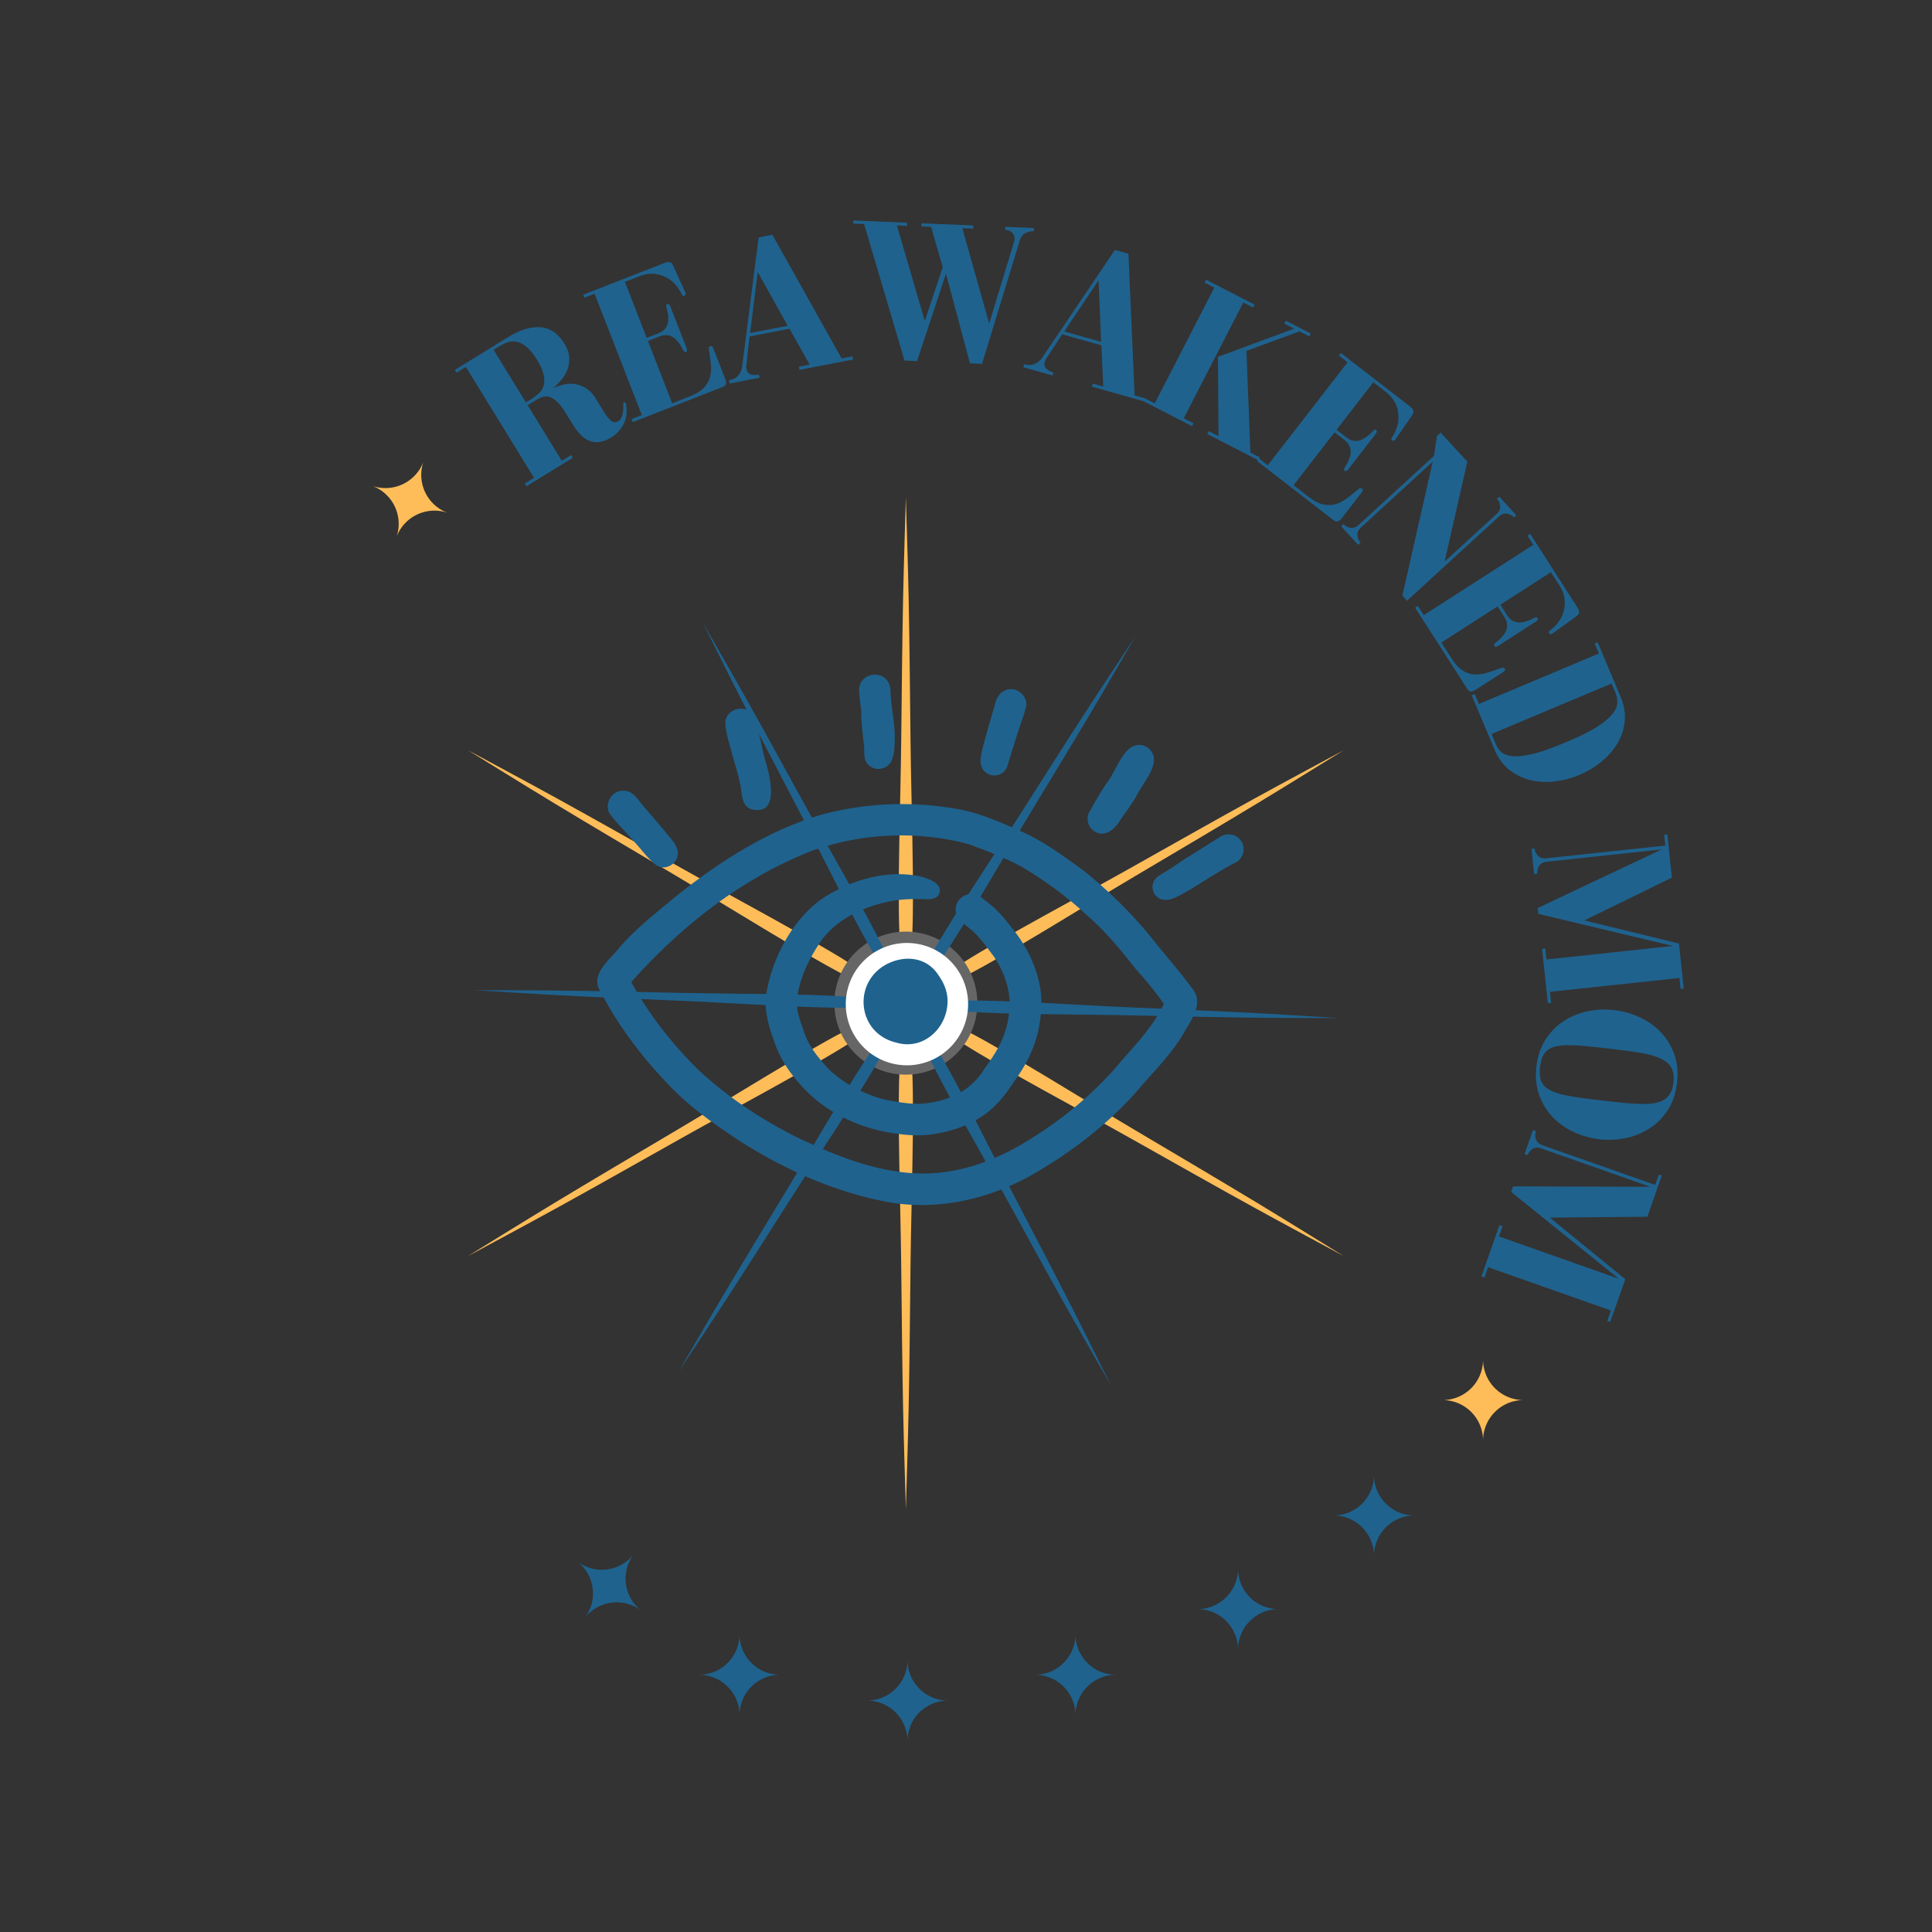 <?xml version="1.0" encoding="UTF-8"?>
<svg data-bbox="72.168 42.793 254.647 295.152" height="500" viewBox="0 0 375 375" width="500" xmlns="http://www.w3.org/2000/svg" data-type="color">
    <rect x="0" y="0" width="375" height="375" fill="#333333" stroke="none"/>
    <g>
        <defs>
            <clipPath id="9b1e2ce0-e8ac-4670-af0d-825b1b019290">
                <path d="M90.852 96.414h170.05V293H90.852Zm0 0"/>
            </clipPath>
            <clipPath id="06b3cd26-ce90-4de4-ab96-26160a0aee83">
                <path d="M92 120h168v149H92Zm0 0"/>
            </clipPath>
            <clipPath id="ac6afcc1-ac35-4319-90bb-0af87ccad8e1">
                <path d="m158.64 85.152 123.57 76.766-88.698 142.773-123.57-76.765Zm0 0"/>
            </clipPath>
            <clipPath id="64dd3a98-065b-46ef-808f-9e133cda3839">
                <path d="m158.64 85.152 123.57 76.766-88.698 142.773-123.57-76.765Zm0 0"/>
            </clipPath>
            <clipPath id="4a9eba02-937e-43cf-a25f-a0849501d24a">
                <path d="M164 183h24v24h-24Zm0 0"/>
            </clipPath>
            <clipPath id="ae339a95-7a76-4a05-a4fa-3963e0ddd227">
                <path d="m158.64 85.152 123.57 76.766-88.698 142.773-123.57-76.765Zm0 0"/>
            </clipPath>
            <clipPath id="3981c2b9-9150-4769-9e1d-d0795ed13b8c">
                <path d="m158.64 85.152 123.57 76.766-88.698 142.773-123.57-76.765Zm0 0"/>
            </clipPath>
            <clipPath id="00fc0bd6-9993-43b3-8573-a325628a6aa3">
                <path d="M115 130h127v104H115Zm0 0"/>
            </clipPath>
            <clipPath id="4f91b985-8532-4e81-922e-380dd9b0b9a1">
                <path d="m120.957 123.668 124.031 14.117-11.672 102.547-124.03-14.117Zm0 0"/>
            </clipPath>
            <clipPath id="6e6629d4-c013-46ea-94b6-dbeb30866c22">
                <path d="m120.957 123.668 124.031 14.117-11.672 102.547-124.03-14.117Zm0 0"/>
            </clipPath>
            <clipPath id="c8acd2f7-1f30-491b-b8d5-d05a6fe221d7">
                <path d="M72 89h15v16H72Zm0 0"/>
            </clipPath>
            <clipPath id="7b7ff8d5-a458-446a-bd95-89b9ff0ec149">
                <path d="m89.625 92.168-5.297 14.809-14.808-5.297 5.296-14.809Zm0 0"/>
            </clipPath>
            <clipPath id="b8e7d618-da53-4312-8039-4615ce361c1b">
                <path d="m89.625 92.168-5.297 14.809-14.808-5.297 5.296-14.809Zm0 0"/>
            </clipPath>
            <clipPath id="712c66a5-44cf-45e4-9736-6903aefa3344">
                <path d="M168.281 322.219h15.727v15.726H168.28Zm0 0"/>
            </clipPath>
            <clipPath id="f4e56ca3-62f9-4f0b-95d1-09cfb330ebcd">
                <path d="M200.887 317.21h15.726v15.728h-15.726Zm0 0"/>
            </clipPath>
            <clipPath id="ba9cfa41-9b96-4cba-a4ff-1a7ef2d20725">
                <path d="M258.832 286.29h15.727v15.726h-15.727Zm0 0"/>
            </clipPath>
            <clipPath id="d5aaf889-001b-45ff-ad39-66d1d5cb4f81">
                <path d="M232.438 304.469h15.726v15.726h-15.726Zm0 0"/>
            </clipPath>
            <clipPath id="f675f14b-bdb2-4296-83fe-f75a9f5032c1">
                <path d="M135.68 317.21h15.726v15.728H135.68Zm0 0"/>
            </clipPath>
            <clipPath id="3c87593c-51b6-49a2-b182-81d7ee93b8b5">
                <path d="M112 301h13v14h-13Zm0 0"/>
            </clipPath>
            <clipPath id="1c0bcc51-a8c2-41ec-912b-ab320dca35b7">
                <path d="m116.82 296.824 12.47 9.586-9.587 12.469-12.469-9.59Zm0 0"/>
            </clipPath>
            <clipPath id="df9cd972-7370-4fcd-96ef-beef0cf0b60c">
                <path d="m116.82 296.824 12.47 9.586-9.587 12.469-12.469-9.59Zm0 0"/>
            </clipPath>
            <clipPath id="415ffdad-b139-4032-b4a0-b9987a4d1b4c">
                <path d="M280 263.89h15.727v15.727H280Zm0 0"/>
            </clipPath>
        </defs>
        <path d="m117.264 79.994-1.719-2.78c-.762-1.25-1.852-2.087-3.266-2.516-1.406-.426-3.046-.204-4.921.671a17.93 17.93 0 0 0 1.578-1.625 6.578 6.578 0 0 0 1.203-2.015c.27-.727.383-1.516.344-2.36-.043-.843-.356-1.734-.938-2.671-1.2-1.958-2.734-3.016-4.61-3.172-1.874-.157-3.968.476-6.28 1.89l-10.376 6.39.329.532 1.812-1.125 13.234 21.531-1.812 1.125.328.532 9.016-5.547-.329-.531-1.812 1.109-6.625-10.781 1.719-1.047c.469-.29.922-.489 1.36-.594a2.28 2.28 0 0 1 1.327.094c.457.168.938.508 1.438 1.015.5.5 1.035 1.22 1.61 2.157l1.39 2.25c.57.93 1.16 1.652 1.765 2.172.602.523 1.22.859 1.844 1.015a3.871 3.871 0 0 0 1.89 0 7.01 7.01 0 0 0 1.938-.844c.926-.57 1.676-1.367 2.25-2.39.582-1.031.782-2.274.594-3.735a2.505 2.505 0 0 0-.047-.296 1.223 1.223 0 0 0-.094-.235c-.086-.133-.183-.164-.296-.094-.118.075-.157.305-.126.688 0 .867-.09 1.527-.265 1.984-.18.461-.402.774-.672.938-.543.324-1.031.293-1.469-.094-.437-.383-.875-.93-1.312-1.64Zm-13.938-2.656-1.25.766L95.811 67.9l1.25-.766a7.853 7.853 0 0 1 1.453-.688 3.279 3.279 0 0 1 1.734-.124c.606.117 1.238.445 1.906.984.676.531 1.38 1.39 2.11 2.578.687 1.117 1.11 2.086 1.265 2.906.157.813.145 1.512-.03 2.094a3.26 3.26 0 0 1-.907 1.469 8.51 8.51 0 0 1-1.266.984Zm0 0" fill="#1f628e" data-color="1"/>
        <path d="M133.138 68.333c.25-.101.285-.375.11-.812l-3.11-7.984c-.18-.438-.39-.602-.64-.5-.211.085-.243.351-.094.796.363 1.262.414 2.297.156 3.11-.262.812-.86 1.402-1.797 1.765l-2.234.875-4.234-10.875 2.828-1.093c.945-.375 1.847-.532 2.703-.47.851.063 1.64.278 2.36.642a6.124 6.124 0 0 1 1.858 1.406 7.58 7.58 0 0 1 1.25 1.86c.125.323.305.433.547.327.239-.093.297-.3.172-.625l-2.344-5.187c-.187-.375-.406-.598-.656-.672-.25-.07-.562-.035-.937.11l-15.89 6.202.233.579 1.985-.782 9.172 23.563-1.985.781.235.578 17.406-6.797c.383-.144.61-.336.672-.578.062-.25.031-.547-.094-.89l-2.344-6.016c-.156-.383-.367-.531-.625-.438-.242.094-.32.352-.234.766.164.98.29 1.914.375 2.797.082.887.02 1.703-.188 2.453-.21.75-.609 1.438-1.203 2.063-.593.624-1.476 1.167-2.64 1.624l-3.485 1.36-4.703-12.094 2.235-.875c.937-.363 1.77-.336 2.5.078.738.418 1.41 1.23 2.015 2.438.207.43.414.601.625.515Zm0 0" fill="#1f628e" data-color="1"/>
        <path d="m147.253 46.077-3.219 25.156a3.082 3.082 0 0 1-.718 1.61c-.399.491-1.008.82-1.828.984l.125.609 5.828-1.125-.125-.61c-.47.087-.856.11-1.157.079-.293-.04-.527-.117-.703-.235a1.073 1.073 0 0 1-.39-.406 1.665 1.665 0 0 1-.172-.437 2.765 2.765 0 0 1-.063-.391c-.011-.125.004-.3.047-.531l.61-5.469 7.765-1.5 3.906 6.969-2.093.406.125.61 10.39-2.016-.125-.61-2.093.407-13.454-24.016Zm-.187 6.718 5.828 10.438-7.297 1.406Zm0 0" fill="#1f628e" data-color="1"/>
        <path d="M196.939 46.402v.203a1.889 1.889 0 0 1-.094.266l-4.844 15.937-5.218-18.515 2.11.078.015-.61-10.063-.421-.015.61 1.89.077 2.266 7.813-3.484 10.468-5.422-18.562 1.968.094.016-.61-10.453-.437-.016.61 2.125.077 7.844 26.5 2.438.11 5.609-16.953 4.656 17.39 2.344.094 7.297-23.86c.238-.75.613-1.253 1.125-1.515a3.266 3.266 0 0 1 1.64-.375l.016-.61-5.578-.234-.016.61c.676.03 1.156.234 1.438.609.289.375.426.762.406 1.156Zm0 0" fill="#1f628e" data-color="1"/>
        <path d="m216.402 48.512-14.172 21c-.343.48-.804.855-1.375 1.125-.574.261-1.261.277-2.062.047l-.172.593 5.687 1.61.172-.594c-.449-.125-.797-.277-1.047-.453-.25-.168-.433-.344-.546-.531a.96.96 0 0 1-.172-.532c0-.175.02-.328.062-.453a5.03 5.03 0 0 1 .125-.39c.04-.114.125-.258.25-.438l3.016-4.61 7.61 2.141.359 8-2.047-.578-.172.594 10.187 2.875.172-.594-2.047-.578-1.203-27.5Zm-3.172 5.906.5 11.938-7.156-2.016Zm0 0" fill="#1f628e" data-color="1"/>
        <path d="m243.217 59.683.297-.563-9.407-4.828-.296.563 1.89.968-11.562 22.47-1.89-.97-.282.563 9.406 4.828.281-.563-1.89-.968 11.562-22.469Zm7.969 4.11-14.782 5.468.11 15.39-1.89-.968-.282.562 9.922 5.11.281-.563-1.844-.953-.765-19.734 10.296-3.782 1.891.97.297-.563-4.828-2.47-.297.563Zm0 0" fill="#1f628e" data-color="1"/>
        <path d="M260.987 91.363c.218.164.468.063.75-.312l5.25-6.782c.289-.375.328-.644.109-.812-.18-.145-.422-.035-.734.328-.907.95-1.778 1.527-2.61 1.734-.824.2-1.633-.007-2.422-.625l-1.906-1.468 7.14-9.235 2.391 1.86c.813.625 1.41 1.32 1.797 2.078.395.761.617 1.543.672 2.343a6.287 6.287 0 0 1-.25 2.329c-.23.75-.547 1.43-.953 2.03-.21.274-.21.485 0 .641.207.157.414.102.625-.171l3.25-4.688c.219-.351.297-.656.234-.906-.062-.25-.25-.5-.562-.75l-13.5-10.438-.39.5 1.687 1.297-15.485 19.985-1.687-1.297-.375.5 14.781 11.437c.332.258.617.348.86.266.238-.074.472-.25.703-.531l3.953-5.11c.25-.324.265-.57.047-.734-.211-.156-.465-.102-.766.172-.762.644-1.5 1.226-2.219 1.75-.71.531-1.437.898-2.187 1.11-.75.206-1.547.218-2.39.03-.845-.18-1.767-.656-2.767-1.437l-2.953-2.281 7.953-10.266 1.907 1.469c.789.617 1.195 1.351 1.219 2.203.019.844-.329 1.836-1.047 2.984-.262.383-.305.649-.125.797Zm0 0" fill="#1f628e" data-color="1"/>
        <path d="M290.556 96.82c.375.406.582.887.625 1.438.039.542-.196 1.046-.703 1.515l-10.079 9.234 4.407-19.406-5.172-5.64-.719.671-.578 3.844-14.64 13.422c-.5.445-1.024.629-1.563.547a2.236 2.236 0 0 1-1.36-.734l-.468.421 3.312 3.625.469-.421a2.355 2.355 0 0 1-.61-1.422c-.054-.563.173-1.07.673-1.516l13.937-12.781-5.89 25.984.906 1 17.89-16.39c.477-.438.989-.602 1.531-.5.551.093 1 .336 1.344.718l.453-.422-3.312-3.609Zm0 0" fill="#1f628e" data-color="1"/>
        <path d="M290.033 125.358c.145.226.414.218.813-.032l7.218-4.64c.395-.25.52-.492.375-.719-.125-.188-.398-.172-.812.047-1.168.613-2.18.875-3.031.781-.844-.086-1.54-.547-2.079-1.39l-1.296-2.032 9.812-6.312 1.64 2.562c.551.856.88 1.711.985 2.563a6.117 6.117 0 0 1-.14 2.422 6.356 6.356 0 0 1-1.016 2.109 7.544 7.544 0 0 1-1.578 1.594c-.293.187-.368.39-.22.61.134.218.349.233.642.046l4.625-3.344c.332-.242.507-.496.53-.765.02-.262-.073-.559-.28-.891l-9.22-14.36-.53.344 1.14 1.797-21.265 13.656-1.141-1.796-.531.343 10.093 15.72c.22.35.457.534.72.546.257.008.538-.086.843-.281l5.437-3.485c.344-.218.442-.445.297-.672-.148-.218-.414-.25-.797-.093-.937.351-1.828.656-2.671.906-.844.258-1.657.363-2.438.312-.781-.054-1.54-.308-2.266-.765-.73-.461-1.433-1.219-2.109-2.281l-2.016-3.141 10.922-7.016 1.297 2.032c.54.843.68 1.664.422 2.468-.262.801-.93 1.618-2 2.454-.375.28-.5.515-.375.703Zm0 0" fill="#1f628e" data-color="1"/>
        <path d="m314.542 135.202-4.438-10.531-.578.234.828 1.938-23.296 9.796-.829-1.937-.578.25 4.438 10.531c.707 1.695 1.676 3.02 2.906 3.969a10.669 10.669 0 0 0 4.094 1.969c1.5.363 3.07.445 4.719.25 1.656-.2 3.238-.621 4.75-1.266a17.07 17.07 0 0 0 4.218-2.516 13.614 13.614 0 0 0 3.125-3.53 10.388 10.388 0 0 0 1.453-4.298c.165-1.543-.105-3.164-.812-4.86Zm-25.031 7.266 23.297-9.797.78 1.859a4.27 4.27 0 0 1 .313 2.031c-.062.696-.406 1.414-1.03 2.156-.626.739-1.59 1.524-2.892 2.36-1.292.832-3.023 1.707-5.187 2.625l-1.75.734c-2.25.938-4.133 1.578-5.64 1.922-1.5.352-2.735.492-3.704.422-.969-.074-1.71-.324-2.219-.75-.5-.43-.882-.96-1.14-1.594Zm0 0" fill="#1f628e" data-color="1"/>
        <path d="m297.877 164.701-.625.063.515 4.89.625-.062a2.37 2.37 0 0 1 .36-1.516c.289-.468.773-.742 1.453-.812l22.328-2.39-24.063 11.374.125 1.14 26.094 6.22-24.516 2.625-.234-2.125-.625.062 1.125 10.531.625-.062-.219-2.125 25.141-2.688.219 2.125.61-.062-.923-8.75-18.375-4.484 17-8.313-.89-8.39-.61.062.219 2.11-23.11 2.468c-.68.07-1.21-.09-1.593-.484a2.274 2.274 0 0 1-.656-1.407Zm0 0" fill="#1f628e" data-color="1"/>
        <path d="M313.347 196.068a15.794 15.794 0 0 0-5.11.203 13.895 13.895 0 0 0-4.655 1.875c-1.407.907-2.59 2.094-3.547 3.563-.969 1.476-1.57 3.25-1.813 5.312-.238 2.051-.054 3.899.547 5.547.594 1.656 1.469 3.082 2.625 4.281a13.433 13.433 0 0 0 4.094 2.891c1.57.719 3.219 1.18 4.937 1.39 1.696.196 3.395.126 5.094-.218a13.314 13.314 0 0 0 4.64-1.875c1.407-.898 2.587-2.086 3.548-3.563.957-1.468 1.554-3.23 1.796-5.28.239-2.063.063-3.923-.53-5.579-.595-1.648-1.47-3.074-2.626-4.281a13.276 13.276 0 0 0-4.094-2.89 16.225 16.225 0 0 0-4.906-1.376Zm11.469 14.047c-.125 1.082-.438 1.93-.938 2.547-.492.625-1.199 1.063-2.125 1.313-.93.25-2.09.347-3.484.296-1.387-.043-3.058-.18-5.016-.406l-3.89-.453c-2.156-.25-3.945-.516-5.36-.797-1.406-.281-2.507-.652-3.296-1.11-.79-.448-1.317-1.027-1.579-1.734-.257-.699-.328-1.59-.203-2.671.125-1.094.399-1.954.813-2.579.418-.625 1.062-1.07 1.937-1.328.875-.25 2.032-.355 3.47-.312 1.437.05 3.233.203 5.39.453l3.89.453c1.957.227 3.618.484 4.985.766 1.363.28 2.468.648 3.312 1.109.844.457 1.43 1.04 1.766 1.75.344.707.453 1.61.328 2.703Zm0 0" fill="#1f628e" data-color="1"/>
        <path d="m298.128 219.572-.594-.203-1.625 4.64.594.204c.18-.5.5-.903.969-1.204.469-.304 1.02-.34 1.656-.109l21.188 7.453-26.625-.078-.375 1.078 20.875 16.844-23.25-8.203.703-2-.594-.203-3.516 9.984.594.203.703-2.016 23.844 8.407-.703 2.015.578.203 2.922-8.296-14.656-11.953 18.937-.172 2.797-7.985-.578-.203-.703 2.016-21.922-7.719c-.637-.23-1.043-.61-1.219-1.14a2.38 2.38 0 0 1 0-1.563Zm0 0" fill="#1f628e" data-color="1"/>
        <g clip-path="url(#9b1e2ce0-e8ac-4670-af0d-825b1b019290)">
            <path d="M175.828 194.71c.207-2.222 1.012-7.757 1.246-13.327.395-9.305-.21-25.813-.34-37.356-.113-9.972-.195-19.406-.367-27.886-.144-7.121-.449-16.371-.539-19.645-.09 3.274-.394 12.524-.539 19.645-.172 8.48-.258 17.914-.367 27.886-.133 11.543-.734 28.051-.344 37.356.234 5.57 1.04 11.105 1.25 13.328Zm0 0c-1.82-1.292-6.21-4.757-10.914-7.745-7.86-4.992-22.45-12.723-32.504-18.383-8.691-4.89-16.898-9.531-24.328-13.625-6.234-3.434-14.394-7.793-17.273-9.355 2.789 1.714 10.644 6.605 16.734 10.289 7.258 4.39 15.379 9.18 23.957 14.265 9.93 5.883 23.914 14.66 32.164 18.973 4.941 2.582 10.137 4.652 12.164 5.582Zm0 0c-2.027.93-7.223 3-12.164 5.583-8.25 4.312-22.234 13.09-32.164 18.973-8.578 5.082-16.7 9.875-23.957 14.265-6.09 3.684-13.945 8.57-16.734 10.285 2.879-1.558 11.039-5.918 17.273-9.355 7.43-4.09 15.637-8.734 24.328-13.625 10.055-5.656 24.645-13.387 32.504-18.379 4.703-2.988 9.094-6.457 10.914-7.746Zm0 0c-.21 2.224-1.016 7.759-1.25 13.33-.39 9.304.211 25.808.344 37.35.11 9.977.195 19.407.367 27.891.145 7.121.45 16.371.54 19.645.089-3.274.394-12.524.538-19.645.172-8.484.254-17.914.367-27.89.13-11.543.735-28.047.34-37.352-.234-5.57-1.039-11.105-1.246-13.328Zm0 0c1.817 1.29 6.207 4.759 10.914 7.747 7.856 4.992 22.446 12.723 32.504 18.379 8.691 4.89 16.895 9.535 24.324 13.625 6.239 3.437 14.395 7.797 17.274 9.355-2.79-1.714-10.64-6.601-16.735-10.285-7.257-4.39-15.379-9.18-23.957-14.265-9.925-5.883-23.914-14.66-32.164-18.973-4.937-2.582-10.133-4.652-12.16-5.582Zm0 0c2.027-.929 7.223-3 12.16-5.581 8.25-4.313 22.239-13.09 32.164-18.973 8.578-5.086 16.7-9.875 23.957-14.265 6.094-3.684 13.946-8.575 16.735-10.286-2.88 1.56-11.035 5.918-17.274 9.352-7.43 4.094-15.632 8.734-24.324 13.625-10.059 5.66-24.648 13.39-32.504 18.383-4.707 2.988-9.097 6.453-10.914 7.746Zm0 0" fill="#ffbd59" data-color="2"/>
        </g>
        <path d="M189.703 194.71c0 .911-.086 1.813-.266 2.708a13.891 13.891 0 0 1-2.07 5.008 13.922 13.922 0 0 1-6.23 5.113c-.84.348-1.707.61-2.602.79a13.948 13.948 0 0 1-8.02-.79c-.84-.351-1.64-.777-2.398-1.285a13.69 13.69 0 0 1-2.101-1.727 13.91 13.91 0 0 1-3.012-4.504 14.11 14.11 0 0 1-.79-2.605 14.008 14.008 0 0 1 0-5.418 13.91 13.91 0 0 1 8.3-10.117 13.94 13.94 0 0 1 2.607-.79 13.65 13.65 0 0 1 2.707-.265c.91 0 1.813.086 2.707.266.895.176 1.762.441 2.602.789.843.347 1.644.777 2.398 1.285a13.922 13.922 0 0 1 3.832 3.828 13.891 13.891 0 0 1 2.07 5.008c.18.89.266 1.797.266 2.707Zm0 0" fill="#666666" data-color="3"/>
        <g clip-path="url(#06b3cd26-ce90-4de4-ab96-26160a0aee83)">
            <g clip-path="url(#ac6afcc1-ac35-4319-90bb-0af87ccad8e1)">
                <g clip-path="url(#64dd3a98-065b-46ef-808f-9e133cda3839)">
                    <path d="M176.04 194.902c1.151-1.52 4.237-5.175 6.92-9.117 4.485-6.582 11.493-18.844 16.606-27.285 4.422-7.297 8.618-14.184 12.32-20.426 3.106-5.238 7.06-12.09 8.473-14.512-1.543 2.34-5.937 8.918-9.257 14.028-3.954 6.082-8.27 12.894-12.852 20.09-5.305 8.328-13.191 20.043-17.105 26.976-2.344 4.153-4.254 8.54-5.106 10.246Zm0 0c-.74-1.757-2.368-6.257-4.435-10.554-3.46-7.172-10.574-19.371-15.328-28.024-4.109-7.476-7.976-14.554-11.53-20.879-2.981-5.312-6.942-12.16-8.329-14.593 1.254 2.503 4.754 9.601 7.52 15.027 3.289 6.465 7.03 13.613 10.972 21.176 4.559 8.757 10.758 21.445 14.809 28.3 2.426 4.106 5.265 7.958 6.32 9.547Zm0 0c-1.895-.238-6.602-1.082-11.36-1.437-7.942-.59-22.063-.531-31.934-.738-8.527-.18-16.59-.368-23.844-.454-6.09-.074-14.004-.07-16.804-.082 2.797.164 10.691.68 16.773 1 7.246.383 15.305.715 23.828 1.086 9.86.43 23.95 1.403 31.914 1.325 4.766-.047 9.52-.582 11.426-.7Zm0 0c-1.157 1.52-4.24 5.176-6.923 9.118-4.484 6.582-11.492 18.843-16.61 27.285-4.417 7.297-8.612 14.183-12.316 20.425-3.109 5.239-7.058 12.09-8.472 14.512 1.543-2.34 5.937-8.918 9.254-14.027 3.953-6.082 8.273-12.895 12.855-20.09 5.3-8.328 13.192-20.043 17.102-26.977 2.343-4.152 4.257-8.539 5.11-10.246Zm0 0c.737 1.758 2.362 6.258 4.433 10.555 3.457 7.172 10.574 19.371 15.328 28.023 4.105 7.477 7.976 14.555 11.527 20.88 2.98 5.312 6.942 12.16 8.332 14.593-1.254-2.504-4.758-9.601-7.52-15.027-3.292-6.465-7.03-13.613-10.972-21.176-4.559-8.758-10.762-21.445-14.813-28.3-2.421-4.106-5.265-7.958-6.316-9.548Zm0 0c1.89.239 6.6 1.082 11.355 1.438 7.94.59 22.066.531 31.933.738 8.527.18 16.594.367 23.848.453 6.09.074 14 .07 16.8.082-2.792-.164-10.69-.68-16.773-1-7.242-.383-15.3-.715-23.824-1.086-9.863-.43-23.95-1.402-31.914-1.324-4.77.047-9.524.582-11.426.7Zm0 0" fill="#1f628e" data-color="1"/>
                </g>
            </g>
        </g>
        <g clip-path="url(#4a9eba02-937e-43cf-a25f-a0849501d24a)">
            <g clip-path="url(#ae339a95-7a76-4a05-a4fa-3963e0ddd227)">
                <g clip-path="url(#3981c2b9-9150-4769-9e1d-d0795ed13b8c)">
                    <path d="M186.121 201.168c-.41.66-.883 1.277-1.414 1.848a12.135 12.135 0 0 1-1.75 1.535c-.633.453-1.305.84-2.016 1.164-.707.32-1.441.57-2.203.75a12.06 12.06 0 0 1-2.304.305 12.174 12.174 0 0 1-2.325-.153 11.886 11.886 0 0 1-6.184-3.047 11.488 11.488 0 0 1-1.534-1.75 11.865 11.865 0 0 1-2.22-6.523 11.865 11.865 0 0 1 .755-4.57 11.78 11.78 0 0 1 2.445-3.938 12.105 12.105 0 0 1 1.746-1.535 12.33 12.33 0 0 1 2.016-1.164c.71-.32 1.445-.57 2.203-.75a12.142 12.142 0 0 1 2.309-.305c.78-.023 1.554.028 2.324.153a11.922 11.922 0 0 1 4.336 1.629 11.93 11.93 0 0 1 4.547 5.18c.32.71.57 1.444.746 2.206.18.758.28 1.527.304 2.305a11.813 11.813 0 0 1-1.78 6.66Zm0 0" fill="#ffffff" data-color="4"/>
                </g>
            </g>
        </g>
        <g clip-path="url(#00fc0bd6-9993-43b3-8573-a325628a6aa3)">
            <g clip-path="url(#4f91b985-8532-4e81-922e-380dd9b0b9a1)">
                <g clip-path="url(#6e6629d4-c013-46ea-94b6-dbeb30866c22)">
                    <path d="M223.105 181.531c-3.785-4.605-8.078-8.73-12.707-12.496-3.675-2.668-7.37-5.41-11.496-7.363-4.187-1.828-8.414-3.809-12.941-4.617-9.082-1.637-18.527-1.243-27.399 1.328-10.261 3.242-19.44 9.215-27.753 15.91-3.77 3.187-7.707 6.156-10.86 9.988-1.875 2.223-5.5 5.059-3.37 8.2 3.71 7.21 8.812 13.71 14.546 19.445 3.813 3.687 8.137 6.71 12.563 9.61 8.765 5.562 18.574 9.948 28.835 11.812.72.129 1.434.23 2.153.312 9.824 1.117 19.742-1.77 28.023-7.047 6.387-3.883 12.281-8.57 17.332-14.074 3.23-3.871 6.938-7.383 9.559-11.71 1.324-2.497 3.844-5.423 2.289-8.325-2.742-3.805-5.867-7.3-8.774-10.973Zm-6.468 25.598c-4.77 5.441-10.399 10.09-16.555 13.898-6.547 4.18-14.098 7.008-21.969 6.739-8.07-.313-15.668-3.344-22.879-6.762-7.132-3.465-13.832-7.941-19.66-13.313-5.054-5.004-9.629-10.785-13.043-17.066 9.68-10.91 21.586-20.273 35.305-25.574 7.289-2.563 15.238-3.45 22.953-2.57a49.26 49.26 0 0 1 7.2 1.363c3.609 1.336 7.241 2.691 10.613 4.562 4.48 2.711 8.714 5.82 12.543 9.395 3.5 3.058 6.468 6.672 9.332 10.312a73.41 73.41 0 0 1 5.425 6.723c-2.195 4.726-5.96 8.355-9.265 12.293Zm-14.64-10.043c-.49 5.031-2.345 8.969-5.282 13.031-1.785 2.754-3.926 5.336-6.817 6.992-2.707 1.696-5.84 2.606-8.988 3.07-1.933.278-3.887.227-5.828.005a43.938 43.938 0 0 1-3.71-.598c-6.298-1.313-12.325-4.586-16.446-9.563-2.113-2.39-3.79-5.128-4.746-8.175-1.098-2.973-1.973-6.168-1.371-9.34 1.183-6.79 5.222-14.352 11.043-18.254 5.363-3.445 12.07-5.43 18.441-4.215 1.668.36 5.14 1.461 3.852 3.734-.891 1.114-2.52.668-3.766.73-2.098-.023-4.309.106-6.336.595-5.168 1.156-10.367 3.754-13.219 8.351-2.176 3.356-3.816 7.043-4.183 10.957-.04 2.16.87 4.2 1.547 6.219.863 2.5 2.554 4.555 4.296 6.5 1.07 1.148 2.32 2.086 3.61 2.969 2.687 1.707 5.656 2.988 8.8 3.566 2.137.363 4.301.73 6.477.531 4.848-.496 9.074-2.472 11.68-6.699 3.02-4.172 4.578-7.015 4.949-12.258.012-3.441-1.2-6.84-3.16-9.66-1.297-1.71-2.531-3.52-4.153-4.957a54.448 54.448 0 0 0-1.964-1.586c-1.34-.972-1.641-2.988-.621-4.289.988-1.316 2.98-1.637 4.304-.617.489.375.961.762 1.434 1.148 1.738 1.325 3.16 2.989 4.476 4.72 3.91 4.714 6.477 10.917 5.68 17.093Zm-19.84-7.793c1.027 1.43 1.726 3.066 1.761 4.836.11 4.809-3.836 9.059-8.61 8.516a7.556 7.556 0 0 1-1.277-.258c-7.93-1.844-8.648-12.293-1.344-15.516 3.458-1.512 7.36-.898 9.47 2.422Zm-59.555-26.461c-1.418-1.707-3.114-3.234-4.356-5.066-.922-1.864.535-4.317 2.649-4.286 1.671-.105 2.648 1.278 3.55 2.454 1.504 1.793 3.047 3.546 4.547 5.34.977 1.312 2.473 2.53 2.567 4.257.09 2.043-2.274 3.524-4.063 2.469v.012c-1.89-1.43-3.234-3.496-4.894-5.18Zm19.636-15.973c-.558-2.336-1.383-4.394-1.449-6.703.227-2.754 4.149-3.586 5.524-1.199 1.132 3.047 1.496 6.418 2.5 9.543.777 3.004 2.37 9.855-3 8.574-1.762-.633-1.766-2.601-2.012-4.152-.356-2.063-.98-4.059-1.563-6.063Zm24.551-12.293c-.613-4.34 5.711-5.03 6.055-.668.015 3.188.914 6.305.832 9.504-.043 1.387-.031 2.836-.578 4.133-.688 1.77-3.16 2.317-4.504.945-1.125-1.003-.75-2.535-.895-3.859-.27-2.277-.574-4.566-.531-6.863a28.329 28.329 0 0 1-.379-3.192Zm23.691 11.782c.333-1.653.829-3.27 1.27-4.899.434-1.535.89-3.062 1.336-4.594.234-1.183.82-2.347 1.996-2.824 2.031-.98 4.414.914 4.113 3.09-.695 2.484-1.652 4.914-2.375 7.402-.394 1.196-.851 2.735-1.187 3.844-.168.621-.461 1.2-.996 1.586-.914.742-2.266.742-3.215.047-1.192-.809-1.254-2.383-.942-3.652Zm21.094 11.015c1.043-1.843 2.082-3.683 3.278-5.441 2.007-2.399 3.543-8.918 7.683-6.969 3.738 2.473-.816 6.992-2.058 9.762-.95 1.547-2.02 3.015-3.07 4.488-1.009 1.82-3.13 3.555-5.15 2.031-1.218-.843-1.5-2.722-.683-3.87Zm28.125 10.114c-1.625.738-7.25 4.332-8.781 5.242-1.672.851-3.61 2.426-5.574 1.808-1.14-.418-1.867-1.675-1.594-2.894.125-.57.441-1.047.867-1.39-.004 0-.008 0-.012-.005.743-.578 1.606-.992 2.387-1.52 1.238-.784 2.422-1.655 3.672-2.417.711-.43 5.547-3.488 6.254-3.922 1.355-.828 3.176-.434 4.027.914.938 1.422.32 3.508-1.246 4.184Zm0 0" fill="#1f628e" data-color="1"/>
                </g>
            </g>
        </g>
        <g clip-path="url(#c8acd2f7-1f30-491b-b8d5-d05a6fe221d7)">
            <g clip-path="url(#7b7ff8d5-a458-446a-bd95-89b9ff0ec149)">
                <g clip-path="url(#b8e7d618-da53-4312-8039-4615ce361c1b)">
                    <path d="M86.977 99.574a7.863 7.863 0 0 1-4.754-10.054 7.868 7.868 0 0 1-10.055 4.757 7.863 7.863 0 0 1 4.758 10.051 7.857 7.857 0 0 1 10.05-4.754Zm0 0" fill="#ffbd59" data-color="2"/>
                </g>
            </g>
        </g>
        <g clip-path="url(#712c66a5-44cf-45e4-9736-6903aefa3344)">
            <path d="M176.145 322.219a7.862 7.862 0 0 1-7.864 7.863 7.865 7.865 0 0 1 7.864 7.863 7.867 7.867 0 0 1 7.863-7.863 7.865 7.865 0 0 1-7.863-7.863Zm0 0" fill="#1f628e" data-color="1"/>
        </g>
        <g clip-path="url(#f4e56ca3-62f9-4f0b-95d1-09cfb330ebcd)">
            <path d="M208.75 317.21c0 4.34-3.52 7.864-7.863 7.864a7.862 7.862 0 0 1 7.863 7.863 7.862 7.862 0 0 1 7.863-7.863 7.865 7.865 0 0 1-7.863-7.863Zm0 0" fill="#1f628e" data-color="1"/>
        </g>
        <g clip-path="url(#ba9cfa41-9b96-4cba-a4ff-1a7ef2d20725)">
            <path d="M266.695 286.29a7.865 7.865 0 0 1-7.863 7.862 7.867 7.867 0 0 1 7.863 7.864c0-4.34 3.52-7.864 7.864-7.864a7.862 7.862 0 0 1-7.864-7.863Zm0 0" fill="#1f628e" data-color="1"/>
        </g>
        <g clip-path="url(#d5aaf889-001b-45ff-ad39-66d1d5cb4f81)">
            <path d="M240.3 304.469a7.864 7.864 0 0 1-7.863 7.863 7.862 7.862 0 0 1 7.864 7.863 7.862 7.862 0 0 1 7.863-7.863 7.865 7.865 0 0 1-7.863-7.863Zm0 0" fill="#1f628e" data-color="1"/>
        </g>
        <g clip-path="url(#f675f14b-bdb2-4296-83fe-f75a9f5032c1)">
            <path d="M143.543 317.21a7.867 7.867 0 0 1-7.863 7.864c4.34 0 7.863 3.52 7.863 7.863a7.862 7.862 0 0 1 7.863-7.863 7.865 7.865 0 0 1-7.863-7.863Zm0 0" fill="#1f628e" data-color="1"/>
        </g>
        <g clip-path="url(#3c87593c-51b6-49a2-b182-81d7ee93b8b5)">
            <g clip-path="url(#1c0bcc51-a8c2-41ec-912b-ab320dca35b7)">
                <g clip-path="url(#df9cd972-7370-4fcd-96ef-beef0cf0b60c)">
                    <path d="M123.055 301.617a7.868 7.868 0 0 1-11.028 1.442 7.863 7.863 0 0 1 1.442 11.023c2.644-3.441 7.582-4.086 11.027-1.437a7.861 7.861 0 0 1-1.441-11.028Zm0 0" fill="#1f628e" data-color="1"/>
                </g>
            </g>
        </g>
        <g clip-path="url(#415ffdad-b139-4032-b4a0-b9987a4d1b4c)">
            <path d="M287.863 263.89a7.862 7.862 0 0 1-7.863 7.864 7.865 7.865 0 0 1 7.863 7.863c0-4.34 3.52-7.863 7.864-7.863a7.862 7.862 0 0 1-7.864-7.863Zm0 0" fill="#ffbd59" data-color="2"/>
        </g>
    </g>
</svg>
